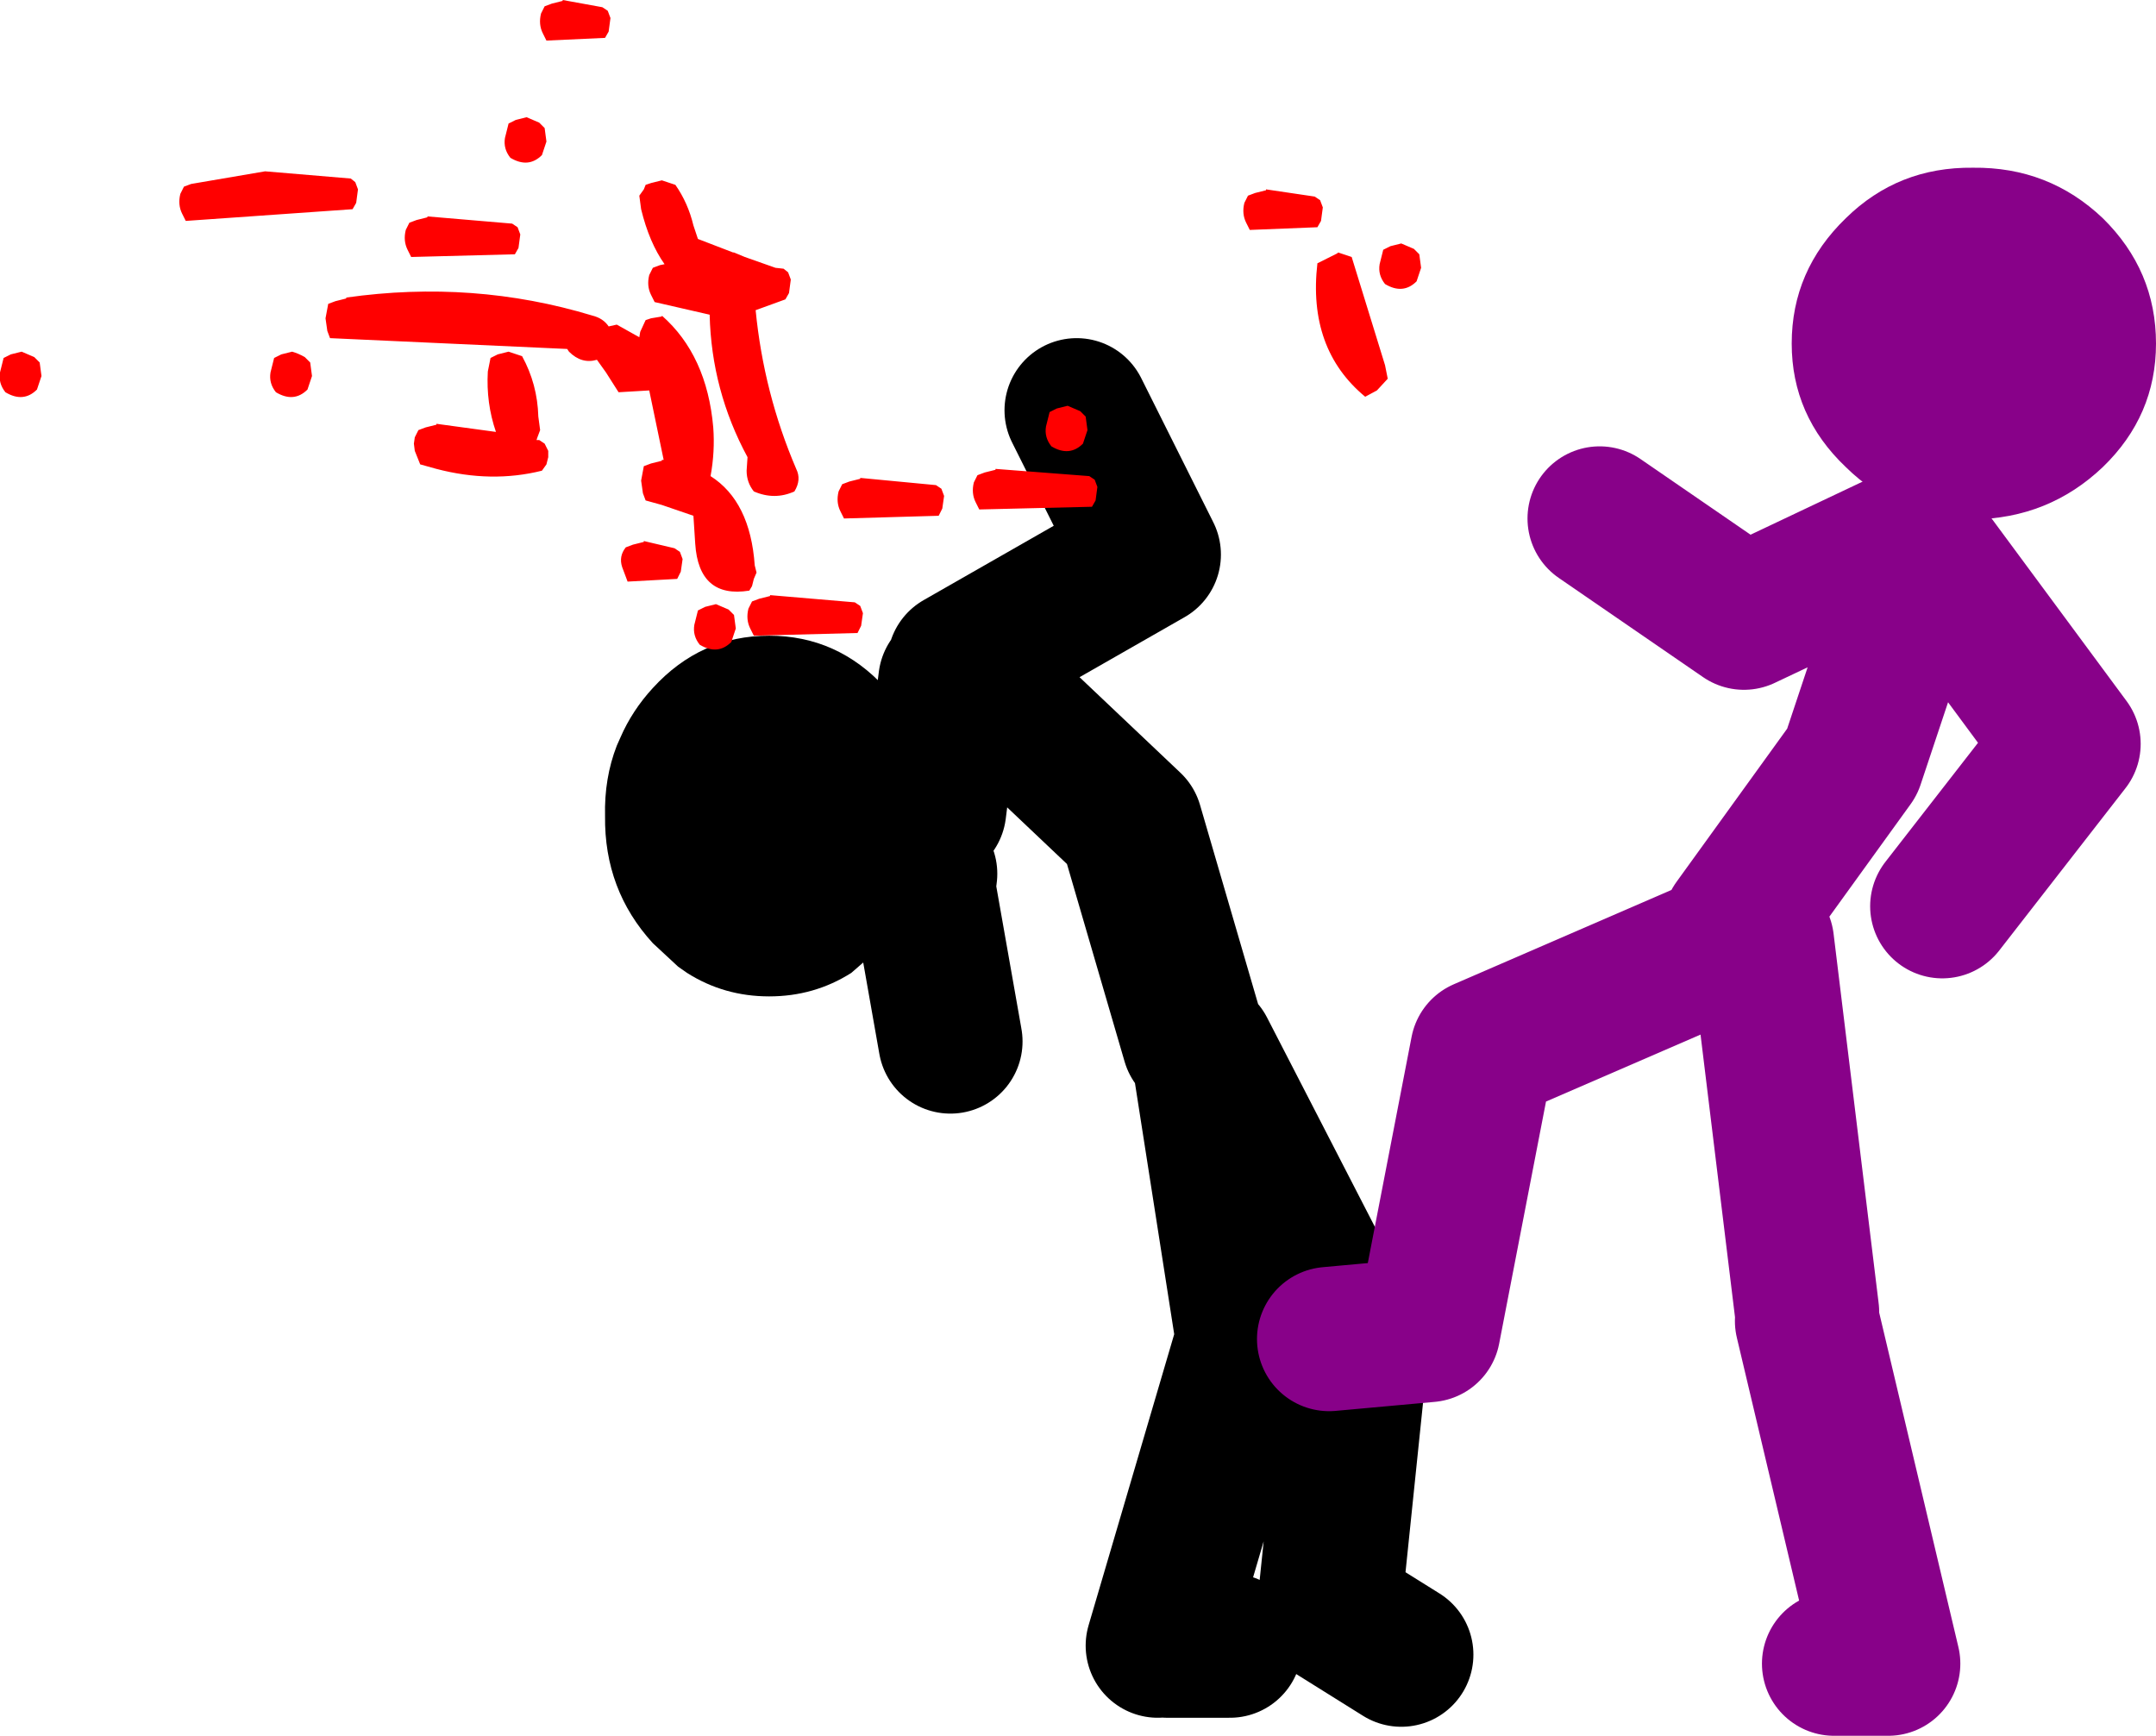 <?xml version="1.0" encoding="UTF-8" standalone="no"?>
<svg xmlns:xlink="http://www.w3.org/1999/xlink" height="96.25px" width="119.55px" xmlns="http://www.w3.org/2000/svg">
  <g transform="matrix(1.0, 0.0, 0.0, 1.0, 31.2, -31.25)">
    <path d="M20.1 79.7 Q19.45 81.85 17.9 83.55 L16.0 85.2 Q13.95 86.5 11.45 86.5 8.95 86.5 6.9 85.2 L6.4 84.85 5.0 83.55 Q2.3 80.6 2.35 76.5 2.3 74.4 3.0 72.6 L3.2 72.15 Q3.85 70.65 5.0 69.4 7.65 66.5 11.45 66.5 15.25 66.5 17.9 69.4 19.0 70.65 19.7 72.15 20.5 73.95 20.6 76.15 L20.6 76.5 Q20.55 78.2 20.1 79.7" fill="#000000" fill-rule="evenodd" stroke="none"/>
    <path d="M35.0 89.0 L31.5 77.0 22.0 68.0 32.5 62.0 28.5 54.0 M20.6 76.15 L21.5 69.0 M20.1 79.7 L20.0 80.5 21.5 89.0 M33.0 122.5 L38.0 105.5 35.5 89.5 44.0 106.0 42.5 120.5 46.5 123.0 M37.0 122.5 L33.5 122.5" fill="none" stroke="#000000" stroke-linecap="round" stroke-linejoin="round" stroke-width="8.0"/>
    <path d="M66.0 83.0 L51.0 89.5 48.0 105.0 42.5 105.5 M65.0 82.5 L71.5 73.5 75.0 63.0 M76.5 81.5 L83.5 72.5 75.0 61.0 65.5 65.5 57.5 60.0 M70.5 123.5 L73.5 123.5 69.0 104.5 M69.0 104.0 L66.5 83.5" fill="none" stroke="#880189" stroke-linecap="round" stroke-linejoin="round" stroke-width="8.0"/>
    <path d="M71.15 43.35 Q74.05 40.5 78.2 40.55 82.4 40.5 85.4 43.35 88.35 46.25 88.35 50.3 88.35 54.3 85.4 57.15 82.4 60.0 78.2 60.05 74.05 60.0 71.15 57.15 68.15 54.3 68.15 50.3 68.15 46.25 71.15 43.35" fill="#880189" fill-rule="evenodd" stroke="none"/>
    <path d="M42.0 42.35 L42.15 42.75 42.05 43.5 41.85 43.85 38.1 44.0 37.9 43.6 Q37.65 43.1 37.8 42.5 L38.0 42.1 38.4 41.95 39.0 41.8 39.0 41.75 41.7 42.15 42.0 42.35 M43.75 45.5 L45.6 51.5 45.75 52.25 45.15 52.9 44.5 53.25 Q41.3 50.6 41.85 45.85 L42.95 45.3 43.0 45.25 43.75 45.5 M45.5 45.1 L45.9 44.9 46.5 44.75 47.2 45.05 47.5 45.35 47.6 46.1 47.35 46.85 Q46.6 47.6 45.6 47.0 45.2 46.5 45.3 45.9 L45.5 45.1 M2.2 31.65 L2.5 31.85 2.65 32.25 2.55 33.0 2.35 33.35 -0.9 33.5 -1.1 33.1 Q-1.35 32.6 -1.2 32.0 L-1.0 31.6 -0.6 31.45 0.0 31.3 0.0 31.25 2.2 31.65 M6.25 41.5 Q6.95 42.5 7.25 43.75 L7.5 44.5 9.45 45.25 9.5 45.25 10.1 45.5 11.8 46.1 12.25 46.15 12.5 46.35 12.65 46.75 12.55 47.5 12.35 47.85 10.7 48.45 Q11.15 53.05 12.95 57.25 13.25 57.85 12.85 58.5 11.75 59.0 10.6 58.5 10.2 58.0 10.2 57.35 L10.25 56.6 Q8.25 52.9 8.15 48.7 L5.1 48.0 4.9 47.6 Q4.65 47.1 4.8 46.5 L5.0 46.1 5.4 45.95 5.65 45.9 Q4.8 44.7 4.35 42.85 L4.25 42.1 4.5 41.75 4.6 41.5 4.9 41.4 5.5 41.25 6.25 41.5 M2.55 49.35 L3.0 49.25 4.25 49.95 4.3 49.65 4.6 49.0 4.9 48.9 5.5 48.8 5.5 48.75 Q8.0 50.95 8.35 54.95 8.45 56.3 8.2 57.65 10.4 59.05 10.65 62.6 L10.75 63.0 10.6 63.35 10.5 63.75 10.35 64.0 Q7.55 64.45 7.35 61.4 L7.25 59.85 5.5 59.25 4.6 59.0 4.45 58.6 4.35 57.9 4.5 57.1 4.9 56.95 5.5 56.8 5.5 56.75 5.6 56.75 4.8 52.9 3.1 53.0 2.4 51.9 1.9 51.2 Q1.05 51.45 0.35 50.75 L0.25 50.6 -12.9 50.0 -13.05 49.6 -13.15 48.9 -13.0 48.1 -12.6 47.95 -12.0 47.8 -12.0 47.75 Q-4.95 46.75 1.65 48.75 2.25 48.9 2.55 49.35 M28.7 54.05 L29.0 54.35 29.1 55.1 28.85 55.85 Q28.1 56.6 27.1 56.0 26.7 55.5 26.8 54.9 L27.0 54.1 27.4 53.9 28.0 53.75 28.7 54.05 M24.0 57.3 L24.0 57.25 29.2 57.65 29.5 57.85 29.65 58.25 29.55 59.0 29.35 59.35 23.1 59.5 22.9 59.1 Q22.65 58.6 22.8 58.0 L23.0 57.6 23.4 57.45 24.0 57.3 M21.0 58.35 L21.15 58.75 21.05 59.45 20.85 59.85 15.6 60.0 15.4 59.6 Q15.15 59.1 15.3 58.5 L15.5 58.1 15.9 57.95 16.5 57.8 16.5 57.75 20.7 58.15 21.0 58.35 M4.5 61.25 L6.2 61.65 6.5 61.85 6.65 62.25 6.55 62.95 6.35 63.35 3.6 63.5 3.3 62.7 Q3.1 62.1 3.5 61.6 L3.9 61.45 4.5 61.3 4.5 61.25 M8.5 64.75 L9.2 65.05 9.5 65.35 9.6 66.1 9.35 66.85 Q8.6 67.6 7.6 67.0 7.2 66.5 7.3 65.9 L7.5 65.1 7.9 64.9 8.5 64.75 M16.35 66.35 L10.6 66.5 10.4 66.1 Q10.15 65.6 10.3 65.0 L10.5 64.6 10.9 64.45 11.5 64.3 11.5 64.25 16.2 64.65 16.5 64.85 16.65 65.25 16.55 65.95 16.35 66.35 M-21.0 41.6 L-20.6 41.45 -16.5 40.75 -11.75 41.15 -11.5 41.35 -11.35 41.75 -11.45 42.5 -11.65 42.85 -20.9 43.5 -21.1 43.1 Q-21.35 42.6 -21.2 42.0 L-21.0 41.6 M-1.15 39.85 Q-1.9 40.6 -2.9 40.0 -3.3 39.5 -3.2 38.9 L-3.0 38.1 -2.6 37.9 -2.0 37.75 -1.3 38.05 -1.0 38.35 -0.9 39.1 -1.15 39.85 M-7.5 43.25 L-2.8 43.65 -2.5 43.85 -2.35 44.25 -2.45 45.0 -2.65 45.35 -8.4 45.5 -8.6 45.1 Q-8.85 44.6 -8.7 44.0 L-8.5 43.6 -8.1 43.45 -7.5 43.3 -7.5 43.25 M-3.0 50.75 L-2.25 51.0 Q-1.4 52.55 -1.35 54.35 L-1.25 55.1 -1.4 55.5 -1.45 55.65 -1.3 55.65 -1.0 55.85 -0.8 56.25 -0.8 56.6 -0.9 57.0 -1.15 57.35 Q-3.95 58.05 -7.0 57.25 L-7.9 57.0 -8.2 56.25 -8.25 55.85 -8.2 55.5 -8.0 55.1 -7.6 54.95 -7.0 54.8 -7.0 54.75 -3.7 55.2 Q-4.25 53.6 -4.15 51.85 L-4.0 51.1 -3.6 50.9 -3.0 50.75 M-14.3 51.05 L-14.0 51.35 -13.9 52.1 -14.15 52.85 Q-14.9 53.6 -15.9 53.0 -16.3 52.5 -16.2 51.9 L-16.0 51.1 -15.6 50.9 -15.0 50.75 Q-14.65 50.85 -14.3 51.05 M-29.0 51.35 L-28.9 52.1 -29.15 52.85 Q-29.9 53.6 -30.9 53.0 -31.3 52.5 -31.2 51.9 L-31.0 51.1 -30.6 50.9 -30.0 50.75 -29.3 51.05 -29.0 51.35" fill="#ff0000" fill-rule="evenodd" stroke="none"/>
  </g>
</svg>
